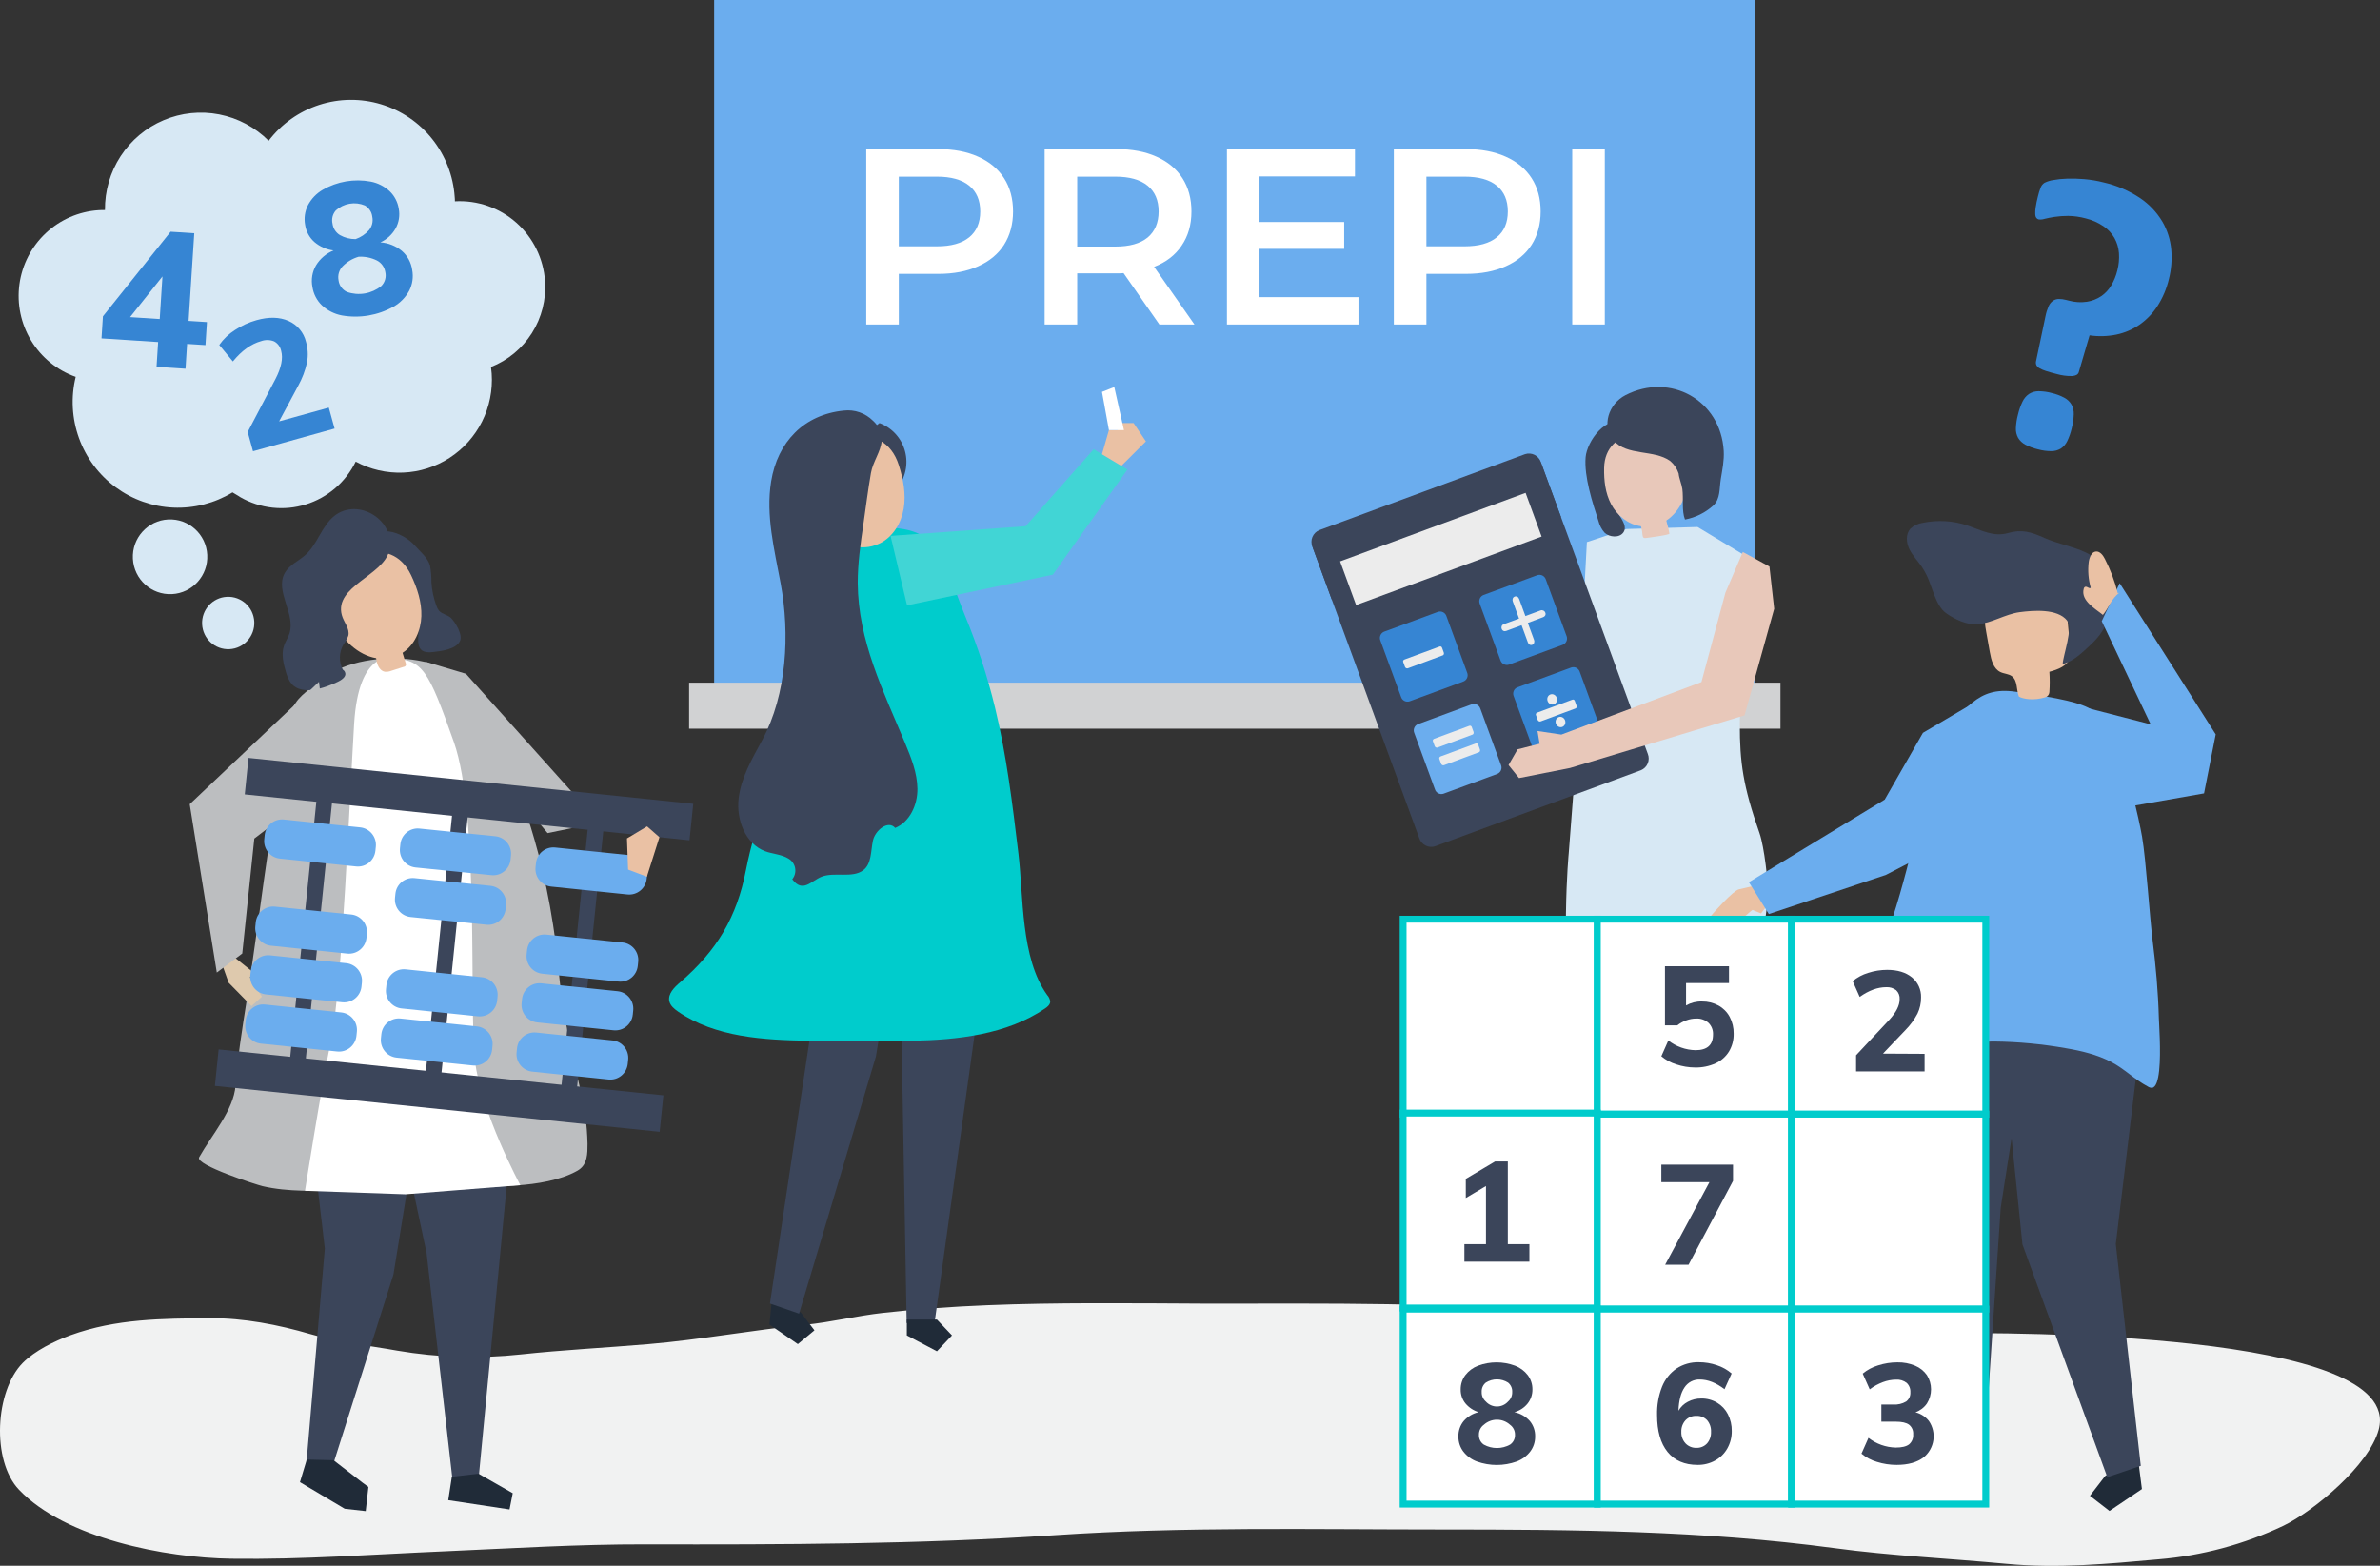 <svg width="760" height="500" viewBox="0 0 760 500" fill="none" xmlns="http://www.w3.org/2000/svg">
<rect x="0" y="0" width="760" height="500" fill="#333333" stroke="none"/>
<g clip-path="url(#clip0)">
<path d="M348.667 416.167C326.413 416.231 304.15 416.77 281.935 419.25C273.559 420.185 265.357 422.246 256.957 423.07C240.189 424.727 223.713 427.825 206.882 429.244C193.328 430.393 179.718 431.067 166.202 432.525C153.12 433.937 139.907 433.531 126.935 431.32C117.628 429.648 108.281 428.705 99.123 426.026C88.86 423.023 77.769 420.875 67.095 420.954C51.883 421.065 37.096 421.081 22.515 426.383C17.407 428.245 11.147 431.304 7.271 435.212C-1.579 444.151 -2.787 466.461 6.079 475.733C21.015 491.362 52.893 497.464 73.837 497.757C96.778 498.074 119.072 496.362 142.045 495.38C163.36 494.444 184.675 493.113 206.077 493.161C249.757 493.256 293.437 493.161 337.038 490.228C378.003 487.478 419.07 488.421 460.121 488.421C502.222 488.421 544.031 488.754 585.825 494.373C604.037 496.822 622.589 497.678 640.888 499.39C657.277 500.927 673.027 499.39 689.353 497.939C703.143 496.79 716.617 493.167 729.133 487.24C738.993 482.485 756.566 467.816 759.59 456.53C768.068 424.885 640.146 425.622 620.505 425.717C598.535 425.796 576.391 426.51 554.436 425.717C545.2 425.361 536.105 423.554 527.09 421.564C518.074 419.575 509.067 420.09 499.964 419.258C462 415.795 423.949 416.302 385.858 416.302C373.471 416.239 361.069 416.128 348.667 416.167Z" fill="#F1F2F2"/>
<path d="M560.555 0H228.047V220.312H560.555V0Z" fill="#6BADEE"/>
<path d="M568.551 218.006H220.05V232.699H568.551V218.006Z" fill="#D1D2D3"/>
<path d="M246.205 417.951L245.7 422.967L254.778 429.22L260.075 424.822L255.789 419.187L246.71 412.934L246.205 417.951Z" fill="#202B38"/>
<path d="M246.434 264.606L244.894 279.838L258.504 332.176L245.865 416.27L255.173 419.488L279.701 337.383L283.601 313.496L283.459 262.934L246.434 264.606Z" fill="#3B455A"/>
<path d="M317.989 281.582L298.419 422.5H289.522L287.919 332.176L271.735 268.775L317.989 281.582Z" fill="#3B455A"/>
<path d="M299.192 421.382L304 426.446L299.192 431.51L289.577 426.446V421.382H299.192Z" fill="#202B38"/>
<path d="M295.585 171.858C288.48 165.977 271.443 169.353 262.428 169.353C260.557 189.166 256.949 208.884 252.528 228.221C248.707 244.936 241.429 261.23 238.184 277.928C235.295 292.812 228.995 303.519 217.153 313.718C215.306 315.303 213.206 317.372 213.735 319.749C214.066 321.184 215.314 322.198 216.514 323.031C228.45 331.249 243.805 332.105 258.275 332.35C269.264 332.535 280.256 332.535 291.25 332.35C305.571 332.089 321.502 330.401 333.715 322.048C334.504 321.525 335.294 320.843 335.365 319.908C335.299 319.104 334.962 318.346 334.41 317.76C325.884 305.928 326.87 286.369 325.205 272.515C323.326 256.887 321.447 241.211 317.729 225.915C315.323 215.989 312.156 206.265 308.255 196.83C305.279 189.65 301.734 177.897 296.145 172.365C295.977 172.196 295.79 172.027 295.585 171.858Z" fill="#00CCCC"/>
<path d="M274.641 144.865C275.357 140.92 277.584 137.415 280.846 135.101C282.826 135.837 284.601 137.041 286.021 138.61C287.441 140.179 288.465 142.067 289.006 144.116C289.548 146.165 289.591 148.315 289.133 150.384C288.675 152.453 287.728 154.382 286.372 156.007C285.658 153.16 284.13 150.585 281.977 148.598C279.824 146.612 277.14 145.3 274.254 144.825L274.641 144.865Z" fill="#3B455A"/>
<path d="M280.861 173.562C285.108 171.556 287.808 167.047 288.582 162.403C289.356 157.759 288.44 152.98 287.003 148.494C282.266 133.563 263.549 138.556 259.609 151.609C256.183 163.013 268.522 179.418 280.861 173.562Z" fill="#EAC1A4"/>
<path d="M275.667 277.897C278.367 275.836 278.035 271.786 278.754 268.45C279.472 265.113 283.632 261.808 285.859 264.392C290.548 262.458 293.011 257.006 292.964 251.918C292.916 246.83 290.951 241.98 289.016 237.288C282.03 220.582 274.017 204.62 273.898 186.155C273.898 179.918 274.775 173.712 275.683 167.546C276.472 162.054 277.167 156.522 278.114 151.054C278.738 147.432 281.272 144.207 281.556 140.751C281.596 139.54 281.365 138.336 280.88 137.226C280.395 136.117 279.668 135.13 278.754 134.34C277.545 133.134 276.081 132.218 274.471 131.66C272.861 131.101 271.146 130.915 269.454 131.114C256.823 132.366 248.297 141.013 246.236 153.788C244.499 164.59 247.278 175.527 249.283 186.281C252.299 202.457 251.281 221.707 243.41 236.313C240.205 242.265 236.636 248.28 235.863 255.009C235.089 261.737 237.986 269.456 244.31 271.834C246.781 272.753 249.583 272.801 251.818 274.211C252.362 274.533 252.831 274.968 253.192 275.489C253.553 276.009 253.798 276.601 253.909 277.225C254.021 277.849 253.997 278.49 253.839 279.104C253.681 279.718 253.393 280.29 252.994 280.781C256.333 285.243 258.954 281.368 262.317 279.989C266.414 278.364 272.217 280.552 275.667 277.897Z" fill="#3B455A"/>
<path d="M284.382 171.128L327.502 168.038L349.235 143.47L360.027 149.929L336.201 183.508L289.648 193.303L284.382 171.128Z" fill="#41D5D5"/>
<path d="M351.896 145.063L354.114 137.344H356.854L357.706 135.101H361.993L365.924 140.949L358.077 148.764L351.896 145.063Z" fill="#EAC1A4"/>
<path d="M354.114 137.343L351.896 125.139L355.827 123.593L358.914 137.343H354.114Z" fill="white"/>
<path d="M502.333 415.613L511.332 407.268C513.945 405.944 516.708 405.017 518.943 405.041C519.673 404.99 520.404 405.128 521.067 405.44C521.73 405.752 522.303 406.228 522.732 406.824C523.118 407.412 523.356 408.086 523.428 408.786C523.499 409.487 523.401 410.195 523.142 410.85C522.939 411.307 522.673 411.734 522.353 412.118C522.085 412.459 521.793 412.776 521.5 413.093L520.893 413.735C519.029 415.763 515.911 419.06 514.672 419.805C512.856 420.899 508.854 423.815 504.133 420.534L504.188 420.487C503.42 419.961 502.831 419.213 502.5 418.341C502.168 417.47 502.11 416.518 502.333 415.613Z" fill="#3C3C3C"/>
<path d="M509.398 342.923L510.125 353.4L513.693 404.391L510.125 410.319C510.125 410.319 509.398 415.074 514.861 414.701C516.48 414.59 522.227 407.259 522.227 407.259L521.398 403.899L525.44 365.613V354.518L527.35 342.146L509.398 342.923Z" fill="#E8C8BA"/>
<path d="M566.452 402.663C567.184 402.364 567.98 402.258 568.764 402.354C569.549 402.45 570.296 402.744 570.936 403.209C571.523 403.682 571.989 404.287 572.297 404.976C572.604 405.665 572.744 406.418 572.704 407.172C572.563 408.173 572.248 409.142 571.773 410.033C569.602 414.788 563.499 425.455 556.505 423.506C553.568 422.713 552.455 419.67 553.047 417.007C553.963 413.021 560.854 404.43 566.452 402.663Z" fill="#3C3C3C"/>
<path d="M531.195 336.821L532.411 351.879L561.904 405.183C561.904 405.183 557.665 412.617 560.326 413.267C562.986 413.917 570.896 411.682 570.912 403.265C567.809 393.097 555.62 358.575 555.62 358.575L549.913 349.667L550 332.929L531.195 336.821Z" fill="#E8C8BA"/>
<path d="M564.517 286.321C564.746 281.875 563.333 270.273 561.881 266.12C556.576 250.967 555.565 243.493 555.565 231.154C555.565 218.814 561.02 179.704 561.02 179.704L542.073 168.291L519.369 168.933L506.738 173.11C506.738 173.11 504.069 222.317 503.312 238.183C502.775 249.501 501.985 259.304 500.943 272.42C500.943 272.42 498.054 302.338 502.522 334.403C502.522 334.403 503.517 345.055 503.967 345.982L504.062 346.465H554.736V328.19C556.415 322.325 558.018 316.437 559.544 310.525C561.502 303.019 564.083 294.571 564.517 286.321Z" fill="#D7E8F4"/>
<path d="M513.59 152.599C512.485 156.903 515.027 161.151 517.254 164.78C518.161 166.262 519.575 168.323 518.398 170.019C517.088 171.913 513.827 171.533 512.39 170.114C511.459 169.062 510.793 167.801 510.448 166.437C508.514 160.509 505.806 152.172 506.335 145.982C506.762 140.989 512.864 132.121 519.148 135.291C520.223 135.94 521.09 136.887 521.643 138.017C522.047 138.629 522.317 139.321 522.432 140.046C522.732 142.939 519.953 143.684 518.122 145.237C515.905 147.175 514.325 149.742 513.59 152.599Z" fill="#3B455A"/>
<path d="M524.074 168.062C519.874 167.523 516.369 164.582 514.49 161.032C512.611 157.481 512.161 153.408 512.24 149.429C512.485 136.186 529.979 135.449 536.776 144.968C542.705 153.257 536.279 169.599 524.074 168.062Z" fill="#E8C8BA"/>
<path d="M536.034 151.213C536.176 152.798 536.989 154.517 537.218 156.166C537.629 159.201 536.958 163.132 538.063 165.906C541.422 165.278 544.544 163.735 547.086 161.444C549.407 159.288 548.989 156.079 549.51 152.901C549.992 149.96 550.599 147.004 550.434 144.032C549.518 127.746 533.326 118.838 519.069 126.185C513.669 128.967 511.317 136.028 515.28 140.672C519.55 145.665 528.219 143.501 533.334 147.202C534.592 148.258 535.527 149.648 536.034 151.213Z" fill="#3B455A"/>
<path d="M523.727 166.69L524.366 169.647C524.461 170.098 524.429 171.39 524.816 171.699C524.934 171.768 525.065 171.812 525.201 171.83C525.336 171.848 525.474 171.838 525.606 171.802C526.395 171.707 533.153 170.843 533.082 170.407C532.902 169.254 532.638 168.115 532.292 166.999C532 166.104 531.889 164.416 531.353 163.734C530.219 164.492 528.968 165.055 527.65 165.399C526.34 165.774 525.024 166.125 523.703 166.453L523.727 166.69Z" fill="#E8C8BA"/>
<path d="M458.266 270.249L523.995 245.966C524.975 245.56 525.756 244.782 526.165 243.8C526.575 242.818 526.581 241.714 526.182 240.728L492.046 147.591C491.714 146.579 490.996 145.74 490.048 145.259C489.101 144.777 488.003 144.693 486.994 145.023L421.264 169.306C420.284 169.711 419.504 170.49 419.094 171.472C418.684 172.454 418.678 173.558 419.078 174.544L453.221 267.689C453.555 268.698 454.273 269.533 455.218 270.013C456.163 270.492 457.259 270.577 458.266 270.249Z" fill="#3B455A"/>
<path d="M481.855 212.236L499.064 205.896C499.59 205.68 500.01 205.264 500.23 204.738C500.451 204.212 500.454 203.62 500.241 203.091L493.625 185.037C493.447 184.495 493.061 184.047 492.554 183.79C492.046 183.533 491.458 183.488 490.917 183.666L473.708 190.006C473.182 190.223 472.762 190.639 472.542 191.165C472.321 191.691 472.318 192.283 472.531 192.812L479.147 210.865C479.325 211.407 479.711 211.856 480.218 212.113C480.726 212.37 481.314 212.414 481.855 212.236Z" fill="#3685D3"/>
<path d="M450.119 223.958L467.329 217.618C467.855 217.401 468.274 216.985 468.494 216.459C468.715 215.933 468.719 215.341 468.505 214.812L461.889 196.759C461.711 196.217 461.325 195.768 460.818 195.511C460.31 195.254 459.722 195.21 459.181 195.387L441.971 201.728C441.445 201.944 441.026 202.36 440.806 202.886C440.585 203.412 440.581 204.004 440.795 204.533L447.411 222.587C447.589 223.129 447.975 223.577 448.482 223.834C448.99 224.091 449.578 224.136 450.119 223.958Z" fill="#3685D3"/>
<path d="M492.67 241.718L509.88 235.378C510.406 235.162 510.825 234.745 511.045 234.219C511.266 233.693 511.27 233.101 511.056 232.572L504.456 214.527C504.278 213.985 503.892 213.536 503.385 213.279C502.877 213.022 502.289 212.978 501.748 213.156L484.539 219.496C484.013 219.712 483.593 220.129 483.373 220.655C483.152 221.181 483.149 221.773 483.362 222.301L489.978 240.355C490.158 240.892 490.542 241.335 491.045 241.591C491.549 241.846 492.133 241.891 492.67 241.718Z" fill="#3685D3"/>
<path d="M460.934 253.471L478.144 247.131C478.67 246.915 479.089 246.498 479.31 245.972C479.53 245.447 479.534 244.854 479.32 244.326L472.705 226.272C472.526 225.73 472.141 225.281 471.633 225.024C471.125 224.767 470.537 224.723 469.997 224.901L452.787 231.241C452.261 231.457 451.842 231.874 451.621 232.4C451.401 232.926 451.397 233.518 451.611 234.047L458.226 252.1C458.405 252.642 458.79 253.091 459.298 253.348C459.805 253.605 460.394 253.649 460.934 253.471Z" fill="#6BADEE"/>
<path d="M483.07 192.043C482.956 191.739 482.956 191.404 483.07 191.1C483.121 190.962 483.201 190.838 483.307 190.737C483.412 190.635 483.539 190.559 483.678 190.514C483.814 190.458 483.96 190.434 484.106 190.442C484.252 190.45 484.394 190.491 484.523 190.561C484.805 190.723 485.017 190.987 485.115 191.298L487.104 196.727L491.967 194.928C492.109 194.876 492.26 194.854 492.411 194.863C492.562 194.873 492.709 194.914 492.844 194.983C492.983 195.045 493.109 195.135 493.213 195.246C493.318 195.358 493.399 195.49 493.451 195.633C493.512 195.769 493.543 195.916 493.543 196.065C493.543 196.214 493.512 196.361 493.451 196.497C493.383 196.633 493.289 196.755 493.174 196.854C493.059 196.953 492.925 197.029 492.78 197.076L487.878 198.922L489.875 204.367C489.991 204.665 489.991 204.996 489.875 205.294C489.831 205.432 489.756 205.559 489.656 205.665C489.556 205.77 489.434 205.852 489.299 205.904C489.164 205.961 489.017 205.987 488.871 205.978C488.725 205.97 488.582 205.929 488.454 205.857C488.178 205.687 487.974 205.422 487.878 205.112L485.881 199.667L480.994 201.474C480.855 201.533 480.706 201.564 480.556 201.564C480.405 201.564 480.256 201.533 480.118 201.474C479.983 201.413 479.862 201.324 479.763 201.214C479.663 201.103 479.588 200.973 479.541 200.832C479.483 200.69 479.452 200.538 479.452 200.384C479.452 200.231 479.483 200.078 479.541 199.937C479.601 199.796 479.689 199.669 479.801 199.566C479.912 199.462 480.044 199.383 480.189 199.334L485.075 197.527L483.07 192.043Z" fill="#ECECEC"/>
<path d="M449.574 213.409C449.487 213.441 449.394 213.454 449.301 213.447C449.209 213.44 449.119 213.414 449.037 213.37C448.951 213.333 448.873 213.278 448.808 213.21C448.743 213.142 448.692 213.062 448.658 212.974L448.098 211.436C448.062 211.358 448.043 211.273 448.043 211.186C448.043 211.1 448.062 211.015 448.098 210.937C448.192 210.773 448.344 210.651 448.524 210.596L459.687 206.475C459.763 206.441 459.845 206.424 459.928 206.424C460.01 206.424 460.092 206.441 460.168 206.475C460.244 206.514 460.31 206.568 460.365 206.633C460.419 206.698 460.46 206.774 460.484 206.855L461.045 208.393C461.111 208.572 461.111 208.769 461.045 208.948C461.015 209.028 460.968 209.1 460.906 209.159C460.845 209.218 460.77 209.262 460.689 209.288L449.574 213.409Z" fill="#ECECEC"/>
<path d="M459.055 238.722C458.968 238.754 458.875 238.767 458.783 238.76C458.69 238.753 458.6 238.727 458.519 238.683C458.434 238.645 458.357 238.59 458.293 238.522C458.23 238.454 458.18 238.374 458.148 238.287L457.587 236.749C457.551 236.671 457.532 236.586 457.532 236.499C457.532 236.413 457.551 236.328 457.587 236.25C457.681 236.086 457.833 235.964 458.013 235.909L469.176 231.788C469.252 231.755 469.334 231.737 469.417 231.737C469.5 231.737 469.582 231.755 469.658 231.788C469.733 231.827 469.8 231.881 469.854 231.946C469.908 232.011 469.949 232.087 469.973 232.168L470.534 233.706C470.601 233.885 470.601 234.082 470.534 234.261C470.504 234.341 470.457 234.413 470.395 234.472C470.334 234.531 470.26 234.575 470.179 234.601L459.055 238.722Z" fill="#ECECEC"/>
<path d="M461.116 244.357C461.028 244.389 460.936 244.402 460.843 244.395C460.751 244.388 460.661 244.362 460.579 244.318C460.493 244.28 460.415 244.226 460.349 244.158C460.284 244.09 460.234 244.01 460.2 243.921L459.639 242.384C459.603 242.306 459.585 242.221 459.585 242.134C459.585 242.048 459.603 241.963 459.639 241.885C459.733 241.721 459.886 241.599 460.066 241.544L471.229 237.423C471.304 237.389 471.386 237.372 471.469 237.372C471.552 237.372 471.634 237.389 471.71 237.423C471.786 237.462 471.852 237.515 471.907 237.581C471.961 237.646 472.001 237.722 472.026 237.803L472.586 239.341C472.653 239.52 472.653 239.717 472.586 239.895C472.557 239.976 472.51 240.048 472.448 240.107C472.386 240.166 472.312 240.21 472.231 240.236L461.116 244.357Z" fill="#ECECEC"/>
<path d="M491.959 230.369C491.872 230.401 491.779 230.414 491.687 230.407C491.594 230.4 491.504 230.374 491.423 230.33C491.336 230.293 491.258 230.238 491.193 230.17C491.128 230.102 491.077 230.022 491.044 229.934L490.483 228.396C490.447 228.318 490.428 228.233 490.428 228.146C490.428 228.06 490.447 227.975 490.483 227.897C490.577 227.733 490.729 227.611 490.909 227.556L502.072 223.435C502.148 223.401 502.23 223.384 502.313 223.384C502.396 223.384 502.478 223.401 502.554 223.435C502.629 223.474 502.696 223.528 502.75 223.593C502.804 223.658 502.845 223.734 502.87 223.815L503.43 225.353C503.497 225.532 503.497 225.729 503.43 225.908C503.401 225.988 503.353 226.06 503.292 226.119C503.23 226.178 503.156 226.222 503.075 226.248L491.959 230.369Z" fill="#ECECEC"/>
<path d="M496.222 224.897C497.024 224.601 497.417 223.661 497.101 222.799C496.785 221.936 495.879 221.477 495.077 221.773C494.275 222.069 493.881 223.009 494.197 223.872C494.513 224.734 495.42 225.193 496.222 224.897Z" fill="#ECECEC"/>
<path d="M498.879 232.123C499.681 231.827 500.075 230.888 499.759 230.025C499.443 229.162 498.536 228.703 497.734 229C496.932 229.296 496.538 230.235 496.854 231.098C497.171 231.96 498.077 232.42 498.879 232.123Z" fill="#ECECEC"/>
<path d="M425.33 191.615L498.472 165.121L492.157 147.995C491.969 147.483 491.683 147.013 491.314 146.612C490.946 146.21 490.502 145.886 490.009 145.657C489.516 145.428 488.982 145.299 488.439 145.277C487.896 145.256 487.354 145.342 486.844 145.53L421.675 169.599C421.165 169.787 420.696 170.074 420.297 170.444C419.897 170.814 419.574 171.26 419.346 171.755C419.118 172.25 418.99 172.786 418.968 173.331C418.946 173.876 419.032 174.421 419.22 174.933L425.33 191.615Z" fill="#3B455A"/>
<path d="M487.163 157.39L427.929 179.269L433.043 193.222L492.277 171.343L487.163 157.39Z" fill="#ECECEC"/>
<path d="M556.528 176.264L565.031 180.916L566.546 194.405L557.081 228.443L501.354 245.253L485.068 248.47L481.72 244.31L484.61 239.293L491.636 237.494L490.965 233.444L498.591 234.585L543.313 217.808L550.971 189.269L556.528 176.264Z" fill="#E8C8BA"/>
<path d="M136.89 340.664L95.128 325.242L103.733 398.692L97.954 466.017L97.82 466.437L97.923 466.453L97.907 466.587L106.149 467.38V467.372L106.457 467.404L125.64 406.982L135.382 346.846L136.89 340.664Z" fill="#3B455A"/>
<path d="M106.512 466.302L97.962 466.088L95.783 473.324L95.997 473.387L95.941 473.395L110.072 481.796L116.783 482.549L117.643 474.838L115.827 473.506L106.512 466.302Z" fill="#202B38"/>
<path d="M165.334 341.924L152.805 472.436L144.532 472.809L136.227 400.151L121.835 332.525L165.334 341.924Z" fill="#3B455A"/>
<path d="M152.782 470.598L163.731 476.827L162.705 482.018L143.142 479.054L144.287 471.58L152.782 470.598Z" fill="#202B38"/>
<path d="M184.92 373.506C187.565 371.667 187.62 368.458 187.612 365.248C187.477 359.153 186.651 353.094 185.149 347.187C182.528 336.186 179.552 322.943 178.249 308.694C174.87 271.866 163.25 247.155 163.25 247.155L159.508 237.145C158.766 235.846 157.992 234.559 157.187 233.286C152.521 225.931 144.414 213.433 135.738 211.389L135.193 211.262C126.075 209.257 114.399 210.184 106.157 214.638C104.621 215.529 103.17 216.561 101.823 217.721C97.797 220.986 94.513 222.745 92.776 227.722C91.268 232.042 90.921 236.749 90.084 241.195C88.418 250.301 87.423 259.502 86.05 268.664C83.523 285.806 81.376 302.996 78.668 320.114C77.279 328.919 75.874 337.748 75.219 346.648C74.634 354.517 67.569 362.498 63.59 369.559C62.209 372.016 82.063 378.372 83.847 378.784C92.081 380.71 100.852 380.219 109.338 380.258C127.948 380.343 146.545 379.767 165.129 378.531C171.302 378.119 178.904 376.946 184.375 373.855C184.575 373.733 184.757 373.617 184.92 373.506Z" fill="#BCBEC0"/>
<path d="M125.009 210.255C125.009 210.255 114.525 207.418 113.08 231.162C111.635 254.906 109.22 314.995 105.841 331.471C102.462 347.948 97.394 380.266 97.394 380.266L129.469 381.376L166.155 378.467C166.155 378.467 153.602 355.207 151.676 338.731C149.75 322.254 153.152 260.232 144.934 236.963C136.716 213.695 134.995 210.667 125.009 210.255Z" fill="white"/>
<path d="M172.447 263.14L174.863 266.048L191.354 262.641L148.795 215.169L135.761 211.286L142.037 228.245L172.447 263.14Z" fill="#BCBEC0"/>
<path d="M131.474 187.573C134.561 191.536 134.095 197.084 133.653 201.902C133.259 206.142 133.519 208.749 138.137 208.242C140.743 207.941 145.384 207.45 146.821 204.842C147.926 202.869 145.495 198.859 144.106 197.416C143.048 196.315 141.24 196.204 140.206 195.039C139.813 194.545 139.518 193.98 139.337 193.375C138.435 190.954 137.903 188.41 137.758 185.83C137.784 184.078 137.633 182.328 137.308 180.607C136.669 178.15 134.009 175.971 132.351 174.101C129.272 170.613 121.622 167.182 117.975 172.088C117.232 173.275 116.838 174.648 116.838 176.05C116.727 176.877 116.783 177.718 117.004 178.523C118.07 181.693 121.101 181.178 123.596 181.97C126.718 183.012 129.46 184.962 131.474 187.573Z" fill="#3B455A"/>
<path d="M128.593 208.433C132.398 205.976 134.403 201.3 134.553 196.783C134.703 192.265 133.227 187.795 131.285 183.698C124.843 170.043 107.601 177.207 105.501 190.181C103.67 201.458 117.54 215.565 128.593 208.433Z" fill="#EAC1A4"/>
<path d="M128.048 206.848L129.548 211.761C129.616 211.879 129.653 212.012 129.654 212.148C129.656 212.285 129.623 212.419 129.558 212.538C129.493 212.658 129.398 212.758 129.283 212.83C129.168 212.903 129.036 212.944 128.901 212.95L124.954 214.21C124.313 214.469 123.622 214.577 122.933 214.527C121.441 214.297 120.564 212.688 120.28 211.198C119.996 209.708 119.98 208.108 119.191 206.824C122.348 207.196 123.872 203.257 127.085 203.654L128.048 206.848Z" fill="#EAC1A4"/>
<path d="M106.781 164.741C102.731 167.958 101.428 173.688 97.591 177.16C95.389 179.149 92.389 180.377 90.936 182.969C87.676 188.778 94.528 196.085 92.397 202.393C91.955 203.709 91.142 204.866 90.692 206.182C89.729 209.011 90.565 212.102 91.402 214.971C91.593 215.643 91.858 216.291 92.192 216.904C95.097 223.181 104.341 219.425 107.925 217.697C111.873 215.779 109.686 213.988 109.686 213.988L109.473 213.861C108.821 212.602 108.5 211.196 108.54 209.778C108.58 208.359 108.98 206.974 109.702 205.754C110.346 204.926 110.86 204.004 111.225 203.019C111.778 200.729 109.749 198.676 109.149 196.402C106.71 187.225 122.301 183.825 124.259 175.979C126.635 166.318 114.47 158.67 106.781 164.741Z" fill="#3B455A"/>
<path d="M73.016 313.829L80.326 321.271L83.634 318.276L79.758 312.062L81.976 311.373L74.942 305.762L71.09 308.417L73.016 313.829Z" fill="#DEC9AD"/>
<path d="M105.707 249.073L81.21 267.784L77.358 304.494L69.234 310.572L60.582 256.808L101.862 217.721L105.707 249.073Z" fill="#BCBEC0"/>
<path d="M106.601 250.727L101.614 250.212L92.081 343.302L97.067 343.817L106.601 250.727Z" fill="#3B455A"/>
<path d="M149.93 255.199L144.943 254.685L135.41 347.775L140.396 348.289L149.93 255.199Z" fill="#3B455A"/>
<path d="M193.242 259.679L188.256 259.164L178.722 352.254L183.709 352.768L193.242 259.679Z" fill="#3B455A"/>
<path d="M221.373 256.688L79.351 242.03L78.157 253.682L220.18 268.34L221.373 256.688Z" fill="#3B455A"/>
<path d="M211.837 349.776L69.814 335.117L68.621 346.77L210.644 361.428L211.837 349.776Z" fill="#3B455A"/>
<path d="M115.015 264.213L90.655 261.699C87.58 261.382 84.831 263.627 84.514 266.714L84.381 268.015C84.065 271.102 86.302 273.862 89.377 274.179L113.737 276.693C116.812 277.011 119.561 274.765 119.877 271.678L120.01 270.378C120.327 267.291 118.09 264.531 115.015 264.213Z" fill="#6BADEE"/>
<path d="M112.164 292.036L87.803 289.522C84.728 289.205 81.979 291.45 81.663 294.537L81.53 295.838C81.214 298.925 83.45 301.685 86.525 302.002L110.886 304.516C113.961 304.834 116.71 302.588 117.026 299.501L117.159 298.2C117.475 295.113 115.239 292.354 112.164 292.036Z" fill="#6BADEE"/>
<path d="M110.572 307.586L86.212 305.071C83.137 304.754 80.388 306.999 80.072 310.086L79.938 311.387C79.622 314.474 81.859 317.234 84.934 317.551L109.294 320.066C112.369 320.383 115.118 318.138 115.434 315.051L115.567 313.75C115.884 310.663 113.647 307.903 110.572 307.586Z" fill="#6BADEE"/>
<path d="M108.964 323.299L84.604 320.785C81.529 320.468 78.78 322.713 78.464 325.8L78.331 327.101C78.014 330.188 80.251 332.948 83.326 333.265L107.686 335.779C110.761 336.097 113.51 333.851 113.827 330.764L113.96 329.464C114.276 326.377 112.039 323.617 108.964 323.299Z" fill="#6BADEE"/>
<path d="M158.191 267.053L133.947 264.595C130.887 264.285 128.155 266.524 127.846 269.596L127.716 270.891C127.407 273.963 129.637 276.705 132.698 277.015L156.941 279.474C160.002 279.784 162.733 277.545 163.042 274.473L163.172 273.178C163.482 270.106 161.251 267.364 158.191 267.053Z" fill="#6BADEE"/>
<path d="M156.608 282.875L132.364 280.417C129.304 280.106 126.572 282.345 126.263 285.417L126.133 286.712C125.824 289.784 128.054 292.526 131.114 292.837L155.358 295.295C158.418 295.605 161.15 293.366 161.459 290.294L161.589 289C161.898 285.927 159.668 283.185 156.608 282.875Z" fill="#6BADEE"/>
<path d="M153.892 312.065L129.532 309.551C126.457 309.234 123.708 311.479 123.392 314.566L123.258 315.867C122.942 318.954 125.179 321.713 128.254 322.031L152.614 324.545C155.689 324.862 158.438 322.617 158.754 319.53L158.888 318.229C159.204 315.142 156.967 312.383 153.892 312.065Z" fill="#6BADEE"/>
<path d="M152.277 327.763L127.917 325.249C124.842 324.931 122.093 327.177 121.777 330.264L121.644 331.564C121.328 334.651 123.564 337.411 126.639 337.729L150.999 340.243C154.074 340.56 156.823 338.315 157.14 335.228L157.273 333.927C157.589 330.84 155.352 328.08 152.277 327.763Z" fill="#6BADEE"/>
<path d="M201.649 273.156L177.288 270.642C174.213 270.325 171.464 272.57 171.148 275.657L171.015 276.958C170.699 280.045 172.935 282.805 176.01 283.122L200.371 285.636C203.446 285.954 206.195 283.708 206.511 280.621L206.644 279.321C206.96 276.234 204.724 273.474 201.649 273.156Z" fill="#6BADEE"/>
<path d="M198.798 300.971L174.438 298.457C171.363 298.139 168.614 300.385 168.298 303.472L168.164 304.773C167.848 307.86 170.085 310.619 173.16 310.937L197.52 313.451C200.595 313.768 203.344 311.523 203.66 308.436L203.793 307.135C204.11 304.048 201.873 301.288 198.798 300.971Z" fill="#6BADEE"/>
<path d="M197.206 316.529L172.845 314.015C169.77 313.697 167.021 315.942 166.705 319.029L166.572 320.33C166.256 323.417 168.492 326.177 171.567 326.494L195.928 329.009C199.003 329.326 201.752 327.081 202.068 323.994L202.201 322.693C202.517 319.606 200.281 316.846 197.206 316.529Z" fill="#6BADEE"/>
<path d="M195.598 332.242L171.238 329.728C168.163 329.411 165.414 331.656 165.098 334.743L164.965 336.044C164.648 339.131 166.885 341.89 169.96 342.208L194.32 344.722C197.395 345.039 200.144 342.794 200.46 339.707L200.594 338.406C200.91 335.32 198.673 332.56 195.598 332.242Z" fill="#6BADEE"/>
<path d="M210.577 267.356L206.63 263.893L200.204 267.745L200.567 277.706L206.567 279.973L210.577 267.356Z" fill="#EAC1A4"/>
<path d="M560.318 282.834L555.281 283.999C553.441 284.427 547.339 291.251 546.068 292.788C545.342 293.668 553.726 294.468 554.531 294.318C555.897 294.072 558.344 291.441 559.623 290.577L562.354 291.686L564.667 288.691L560.318 282.834Z" fill="#EAC1A4"/>
<path d="M683.266 469.956L683.976 475.511L673.619 482.493L667.374 477.659L672.198 471.39L682.555 464.408L683.266 469.956Z" fill="#202B38"/>
<path d="M683.613 468.093L675.632 397.266L685.232 317.974L683.077 301.11L640.17 299.469L638.623 326.922L645.823 397.377L672.924 471.715L683.613 468.093Z" fill="#3B455A"/>
<path d="M633.333 222.642L614.047 234.023L601.842 255.342L558.462 281.717L564.841 291.892L602.237 279.379L621.358 269.48L633.333 222.642Z" fill="#6BADEE"/>
<path d="M608.679 307.41L608.569 378.88L622.897 470.891L633.215 470.788L638.883 385.703L652.154 300.539L608.679 307.41Z" fill="#3B455A"/>
<path d="M633.199 475.154L622.1 480.869L616.471 475.329L621.989 469.67L633.144 469.559L633.199 475.154Z" fill="#3B455A"/>
<path d="M689.676 331.716C689.581 328.618 689.407 326.034 689.384 325.115C689.163 316.809 688.429 308.519 687.386 300.269C686.455 292.875 685.287 274.52 684.023 267.174C682.981 261.111 679.358 245.966 676.737 240.339C670.224 226.343 672.237 225.051 643.58 220.899C631.036 219.076 628.076 226.922 617.821 235.956C616.81 236.844 616.866 242.146 616.629 243.549C616.218 246.021 615.776 248.486 615.263 250.943C614.86 252.877 614.426 254.795 613.929 256.705C613.929 256.705 605.324 296.029 599.624 304.382C593.924 312.736 582.169 324.409 601.842 331.542C605.307 332.746 608.86 333.676 612.468 334.324C612.468 334.324 628.557 332.533 636.831 332.588C644.465 332.677 652.079 333.39 659.598 334.72C664.611 335.56 669.719 336.781 674.203 339.134C678.482 341.377 681.56 344.682 685.902 346.996C686.294 347.258 686.758 347.391 687.229 347.377C689.763 347.028 689.881 338.239 689.676 331.716Z" fill="#6BADEE"/>
<path d="M644.686 222.444C646.067 223.237 649.422 223.799 653.101 222.682C653.463 222.575 653.784 222.36 654.021 222.066C654.257 221.771 654.399 221.411 654.427 221.033C654.573 218.87 654.573 216.699 654.427 214.535C657.159 213.806 660.34 212.641 661.027 209.891C661.195 209.01 661.213 208.107 661.082 207.22L660.064 196.18C660.027 194.9 659.74 193.64 659.219 192.471C658.177 190.49 655.927 189.483 653.756 188.921C648.23 187.502 642.041 188.231 637.407 191.568C636.132 192.407 635.1 193.569 634.415 194.936C633.46 197.076 633.854 199.556 634.265 201.87L635.41 208.274C635.852 210.731 636.539 213.528 638.781 214.614C639.965 215.193 641.425 215.161 642.475 215.961C644.33 217.372 643.833 220.273 644.686 222.444Z" fill="#EAC1A4"/>
<path d="M615.224 183.682C614.759 182.734 614.231 181.817 613.645 180.94C612.35 179.046 610.7 177.389 609.697 175.321C608.695 173.252 608.505 170.566 610.029 168.846C611.116 167.819 612.497 167.162 613.976 166.968C618.762 165.964 623.729 166.265 628.36 167.84C632.741 169.337 636.602 171.548 641.236 170.217C645.594 168.965 648.594 169.853 652.896 171.802C657.546 173.894 663.948 174.814 668.077 177.572C669.781 178.78 671.166 180.388 672.111 182.255C673.778 185.471 674.513 189.091 674.234 192.706C673.955 196.32 672.673 199.783 670.532 202.702C669.54 203.98 668.439 205.168 667.24 206.253C664.793 208.535 661.848 211.357 658.675 212.014C658.817 209.217 662.046 200.626 660.088 198.169C656.985 194.27 649.233 194.928 644.962 195.49C640.304 196.101 635.962 199.033 631.368 199.374C628.06 199.612 624.018 197.678 621.365 195.76C618.089 193.374 616.968 187.153 615.224 183.682Z" fill="#3B455A"/>
<path d="M666.474 226.074L686.771 231.305L671.148 198.367L676.871 186.234L707.541 234.514L703.815 253.36L666.751 259.859L666.474 226.074Z" fill="#6BADEE"/>
<path d="M676.28 189.483C675.335 185.651 673.941 181.946 672.127 178.444C671.535 177.302 670.635 176.066 669.364 176.114C667.903 176.201 667.217 177.96 666.995 179.418C666.651 182.178 666.866 184.979 667.627 187.653C667.311 188.199 666.53 187.24 665.914 187.375C665.777 187.424 665.655 187.509 665.563 187.622C665.471 187.736 665.412 187.872 665.393 188.017C664.343 191.845 669.269 194.492 671.511 196.362C673.509 193.985 674.172 191.163 676.84 189.23L676.28 189.483Z" fill="#EAC1A4"/>
<path d="M510.077 293.533H448.058V355.793H510.077V293.533Z" fill="white"/>
<path d="M511.167 356.887H446.961V292.439H511.167V356.887ZM449.148 354.692H508.98V294.627H449.148V354.692Z" fill="#00CCCC"/>
<path d="M572.088 293.182H510.069V355.442H572.088V293.182Z" fill="white"/>
<path d="M573.186 356.887H508.98V292.439H573.186V356.887ZM511.167 354.692H570.999V294.627H511.167V354.692Z" fill="#00CCCC"/>
<path d="M634.107 293.533H572.088V355.793H634.107V293.533Z" fill="white"/>
<path d="M635.204 356.887H570.999V292.439H635.204V356.887ZM573.186 354.692H633.018V294.627H573.186V354.692Z" fill="#00CCCC"/>
<path d="M510.077 355.793H448.058V418.054H510.077V355.793Z" fill="white"/>
<path d="M511.167 418.796H446.961V354.348H511.167V418.796ZM449.148 416.6H508.98V356.536H449.148V416.6Z" fill="#00CCCC"/>
<path d="M572.088 355.793H510.069V418.054H572.088V355.793Z" fill="white"/>
<path d="M573.186 419.147H508.98V354.7H573.186V419.147ZM511.167 416.952H570.999V356.887H511.167V416.952Z" fill="#00CCCC"/>
<path d="M634.107 355.793H572.088V418.054H634.107V355.793Z" fill="white"/>
<path d="M635.204 419.147H570.999V354.7H635.204V419.147ZM573.186 416.952H633.018V356.887H573.186V416.952Z" fill="#00CCCC"/>
<path d="M510.077 418.054H448.058V480.314H510.077V418.054Z" fill="white"/>
<path d="M511.167 481.408H446.961V416.952H511.167V481.408ZM449.148 479.212H508.98V419.147H449.148V479.212Z" fill="#00CCCC"/>
<path d="M572.088 418.054H510.069V480.314H572.088V418.054Z" fill="white"/>
<path d="M573.186 481.408H508.98V416.952H573.186V481.408ZM511.167 479.212H570.999V419.147H511.167V479.212Z" fill="#00CCCC"/>
<path d="M634.107 418.054H572.088V480.314H634.107V418.054Z" fill="white"/>
<path d="M635.204 481.408H570.999V416.952H635.204V481.408ZM573.186 479.212H633.018V419.147H573.186V479.212Z" fill="#00CCCC"/>
<path d="M614.576 336.527V342.138H592.701V336.979L603.303 325.662C605.508 323.268 606.611 321.084 606.611 319.108C606.653 318.573 606.575 318.036 606.384 317.536C606.193 317.035 605.893 316.584 605.506 316.215C604.592 315.514 603.456 315.17 602.308 315.248C599.593 315.248 596.774 316.281 593.853 318.347L591.619 313.314C593.067 312.116 594.739 311.221 596.537 310.683C598.504 310.044 600.557 309.718 602.624 309.716C605.934 309.716 608.566 310.509 610.518 312.094C611.471 312.866 612.231 313.85 612.74 314.969C613.248 316.087 613.49 317.309 613.447 318.537C613.466 320.316 613.077 322.076 612.311 323.68C611.297 325.603 610.006 327.365 608.482 328.911L601.282 336.456L614.576 336.527Z" fill="#3B455A"/>
<path d="M615.974 453.804C617.189 455.592 617.69 457.773 617.379 459.915C617.067 462.056 615.966 464.002 614.292 465.367C612.187 466.984 609.308 467.792 605.656 467.792C603.513 467.796 601.384 467.469 599.34 466.825C597.536 466.301 595.861 465.405 594.422 464.194L596.656 459.161C599.155 461.111 602.215 462.198 605.379 462.26C607.316 462.26 608.726 461.922 609.611 461.246C610.07 460.855 610.429 460.36 610.659 459.802C610.888 459.243 610.981 458.638 610.929 458.036C610.978 457.454 610.883 456.869 610.654 456.333C610.424 455.796 610.065 455.325 609.611 454.961C608.732 454.317 607.321 453.994 605.379 453.994H600.769V448.518H604.574C606.011 448.622 607.445 448.285 608.687 447.551C609.138 447.213 609.497 446.766 609.732 446.253C609.966 445.739 610.068 445.175 610.029 444.611C610.067 444.052 609.98 443.492 609.775 442.971C609.57 442.45 609.253 441.982 608.845 441.599C607.881 440.855 606.68 440.488 605.466 440.569C604.028 440.583 602.604 440.851 601.258 441.361C599.752 441.926 598.335 442.705 597.051 443.676L594.816 438.643C596.264 437.445 597.936 436.55 599.735 436.012C601.73 435.369 603.813 435.042 605.908 435.045C607.849 435.005 609.777 435.372 611.568 436.123C613.078 436.752 614.381 437.796 615.326 439.135C616.18 440.488 616.634 442.057 616.634 443.66C616.634 445.262 616.18 446.832 615.326 448.185C614.427 449.484 613.142 450.466 611.655 450.991C613.367 451.418 614.888 452.408 615.974 453.804Z" fill="#3B455A"/>
<path d="M548.76 321.105C550.275 321.938 551.517 323.193 552.336 324.719C553.209 326.377 553.647 328.232 553.607 330.108C553.649 332.106 553.129 334.075 552.107 335.79C551.08 337.447 549.585 338.76 547.813 339.563C545.769 340.483 543.547 340.935 541.308 340.886C539.262 340.882 537.231 340.547 535.292 339.895C533.541 339.358 531.914 338.474 530.508 337.296L532.742 332.263C535.229 334.208 538.275 335.295 541.426 335.362C545.152 335.362 547.015 333.701 547.015 330.377C547.051 329.685 546.94 328.993 546.69 328.346C546.44 327.7 546.055 327.115 545.563 326.629C544.476 325.671 543.059 325.179 541.615 325.258C540.537 325.264 539.468 325.463 538.458 325.844C537.428 326.208 536.467 326.744 535.616 327.429H531.668V308.551H552.115V313.94H538.402V321.073C539.956 320.195 541.72 319.759 543.502 319.813C545.336 319.783 547.147 320.228 548.76 321.105Z" fill="#3B455A"/>
<path d="M548.326 447.94C549.796 448.819 550.989 450.096 551.768 451.625C552.609 453.285 553.032 455.128 552.999 456.99C553.025 458.932 552.537 460.846 551.586 462.538C550.669 464.161 549.322 465.497 547.694 466.397C545.975 467.343 544.041 467.823 542.081 467.792C537.934 467.792 534.742 466.416 532.505 463.663C530.269 460.91 529.15 456.987 529.15 451.894C529.064 448.801 529.601 445.723 530.729 442.844C531.661 440.491 533.265 438.467 535.34 437.027C537.467 435.641 539.964 434.936 542.5 435.006C544.446 435.002 546.38 435.321 548.223 435.949C549.958 436.515 551.567 437.414 552.96 438.596L550.678 443.628C547.994 441.562 545.363 440.529 542.784 440.529C541.822 440.495 540.868 440.711 540.013 441.155C539.159 441.599 538.433 442.257 537.905 443.066C536.742 444.756 536.1 447.234 535.979 450.499C536.682 449.285 537.714 448.296 538.955 447.646C540.283 446.936 541.769 446.573 543.273 446.592C545.049 446.562 546.799 447.028 548.326 447.94ZM545.105 460.945C545.986 459.927 546.441 458.607 546.376 457.26C546.451 455.895 546.002 454.553 545.121 453.511C544.679 453.047 544.143 452.685 543.549 452.448C542.955 452.212 542.317 452.107 541.679 452.14C541.034 452.115 540.391 452.229 539.793 452.473C539.196 452.718 538.657 453.088 538.213 453.559C537.306 454.573 536.833 455.905 536.895 457.267C536.867 457.936 536.972 458.604 537.202 459.232C537.433 459.861 537.784 460.437 538.237 460.929C538.678 461.396 539.213 461.763 539.807 462.008C540.4 462.252 541.038 462.368 541.679 462.348C542.317 462.376 542.954 462.266 543.545 462.023C544.137 461.781 544.669 461.413 545.105 460.945Z" fill="#3B455A"/>
<path d="M530.508 371.905H553.402V377.112L539.192 403.883H531.724L545.863 377.516H530.508V371.905Z" fill="#3B455A"/>
<path d="M488.517 453.78C489.662 455.164 490.265 456.919 490.215 458.718C490.242 460.459 489.686 462.158 488.636 463.544C487.519 464.984 486.023 466.082 484.318 466.714C480.207 468.183 475.718 468.183 471.607 466.714C469.902 466.082 468.406 464.984 467.289 463.544C466.238 462.159 465.682 460.459 465.71 458.718C465.663 456.909 466.275 455.144 467.431 453.756C468.673 452.34 470.332 451.357 472.168 450.951C470.526 450.453 469.064 449.487 467.96 448.169C466.946 446.914 466.406 445.339 466.437 443.723C466.409 442.074 466.928 440.463 467.913 439.142C468.971 437.768 470.39 436.717 472.01 436.107C475.806 434.701 479.977 434.701 483.773 436.107C485.393 436.717 486.812 437.768 487.87 439.142C488.855 440.462 489.375 442.074 489.346 443.723C489.366 445.373 488.808 446.978 487.767 448.256C486.691 449.575 485.226 450.518 483.583 450.951C485.488 451.338 487.218 452.33 488.517 453.78ZM482.202 461.325C482.716 460.979 483.131 460.505 483.408 459.949C483.685 459.394 483.813 458.775 483.781 458.155C483.793 457.538 483.656 456.927 483.381 456.375C483.106 455.822 482.701 455.345 482.202 454.985C481.055 453.943 479.564 453.367 478.018 453.367C476.472 453.367 474.98 453.943 473.834 454.985C473.335 455.345 472.93 455.822 472.655 456.375C472.38 456.927 472.243 457.538 472.255 458.155C472.222 458.775 472.351 459.394 472.627 459.949C472.904 460.505 473.32 460.979 473.834 461.325C475.116 462.033 476.555 462.404 478.018 462.404C479.481 462.404 480.92 462.033 482.202 461.325ZM474.465 441.512C474.022 441.872 473.671 442.333 473.441 442.857C473.212 443.381 473.111 443.952 473.147 444.524C473.125 445.097 473.232 445.667 473.461 446.193C473.689 446.718 474.032 447.185 474.465 447.559C474.913 448.059 475.461 448.46 476.073 448.733C476.685 449.007 477.348 449.149 478.018 449.149C478.688 449.149 479.351 449.007 479.963 448.733C480.575 448.46 481.122 448.059 481.57 447.559C482.003 447.185 482.347 446.718 482.575 446.193C482.803 445.667 482.91 445.097 482.889 444.524C482.924 443.953 482.823 443.381 482.593 442.857C482.364 442.334 482.013 441.872 481.57 441.512C480.507 440.839 479.275 440.482 478.018 440.482C476.761 440.482 475.529 440.839 474.465 441.512Z" fill="#3B455A"/>
<path d="M481.491 397.298H488.383V402.909H467.621V397.298H474.512V378.745L468.071 382.565V376.446L477.418 370.899H481.491V397.298Z" fill="#3B455A"/>
<path d="M174.05 89.824C173.566 82.62 170.272 75.897 164.881 71.117C159.491 66.336 152.44 63.883 145.259 64.289C145.259 63.814 145.259 63.346 145.195 62.863C144.728 56.117 142.225 49.674 138.02 44.392C133.814 39.109 128.106 35.238 121.655 33.294C115.203 31.349 108.315 31.423 101.907 33.505C95.498 35.588 89.874 39.581 85.782 44.952C81.474 40.638 75.984 37.709 70.012 36.54C64.04 35.371 57.856 36.014 52.249 38.387C46.643 40.76 41.867 44.755 38.531 49.864C35.196 54.973 33.451 60.963 33.52 67.071C32.826 67.071 32.131 67.071 31.428 67.126C25.155 67.55 19.22 70.134 14.624 74.441C10.028 78.747 7.053 84.514 6.2 90.767C5.348 97.021 6.67 103.378 9.944 108.766C13.219 114.154 18.244 118.244 24.173 120.344C22.588 126.826 22.953 133.635 25.223 139.908C27.492 146.182 31.565 151.639 36.925 155.588C42.285 159.537 48.691 161.802 55.333 162.095C61.976 162.389 68.555 160.697 74.24 157.236C75.772 158.1 76.774 158.781 76.774 158.781C79.909 160.576 83.377 161.708 86.965 162.105C90.552 162.503 94.182 162.158 97.632 161.092C101.081 160.026 104.276 158.262 107.02 155.909C109.764 153.556 111.999 150.663 113.586 147.409C118.232 149.915 123.463 151.125 128.733 150.914C134.003 150.703 139.121 149.078 143.554 146.208C147.986 143.338 151.572 139.328 153.938 134.596C156.303 129.863 157.363 124.581 157.006 119.298C156.958 118.585 156.879 117.887 156.785 117.19C162.183 115.059 166.767 111.259 169.871 106.339C172.975 101.419 174.438 95.635 174.05 89.824Z" fill="#D7E8F4"/>
<path d="M54.909 189.724C61.467 189.39 66.514 183.783 66.182 177.2C65.85 170.616 60.264 165.55 53.706 165.883C47.149 166.217 42.102 171.824 42.434 178.407C42.766 184.991 48.352 190.057 54.909 189.724Z" fill="#D7E8F4"/>
<path d="M73.29 207.303C77.888 207.069 81.427 203.138 81.194 198.521C80.961 193.905 77.044 190.353 72.446 190.587C67.848 190.82 64.309 194.752 64.542 199.368C64.775 203.984 68.691 207.537 73.29 207.303Z" fill="#D7E8F4"/>
<path d="M66.085 102.853L65.611 110.2L59.745 109.819L59.24 117.744L49.988 117.15L50.493 109.225L32.415 108.06L32.865 101.014L54.472 73.998L62.035 74.481L60.219 102.473L66.085 102.853ZM41.533 101.268L51.006 101.878L51.875 88.279L41.533 101.268Z" fill="#3685D3"/>
<path d="M128.317 80.116C130.118 81.668 131.294 83.826 131.624 86.186C132.055 88.444 131.722 90.782 130.677 92.828C129.53 94.944 127.819 96.697 125.735 97.892C120.698 100.721 114.842 101.721 109.157 100.721C106.799 100.274 104.612 99.177 102.841 97.551C101.182 95.967 100.099 93.872 99.762 91.599C99.3 89.247 99.71 86.806 100.915 84.736C102.225 82.59 104.187 80.923 106.512 79.981C104.261 79.696 102.14 78.76 100.41 77.286C98.809 75.875 97.758 73.941 97.441 71.826C97.033 69.669 97.356 67.437 98.357 65.486C99.435 63.46 101.053 61.775 103.031 60.62C107.674 57.937 113.119 57.006 118.385 57.996C120.633 58.43 122.716 59.484 124.401 61.04C125.978 62.543 127.011 64.532 127.338 66.69C127.742 68.832 127.384 71.047 126.327 72.951C125.214 74.911 123.512 76.468 121.464 77.397C123.976 77.558 126.374 78.509 128.317 80.116ZM121.725 91.369C122.304 90.803 122.73 90.097 122.961 89.319C123.191 88.54 123.22 87.716 123.043 86.923C122.924 86.126 122.615 85.368 122.144 84.715C121.673 84.061 121.053 83.53 120.335 83.167C118.529 82.279 116.525 81.872 114.517 81.986C112.585 82.544 110.829 83.592 109.417 85.029C108.859 85.61 108.448 86.317 108.218 87.091C107.989 87.865 107.948 88.682 108.099 89.475C108.193 90.281 108.492 91.05 108.966 91.707C109.44 92.365 110.073 92.89 110.807 93.232C112.635 93.87 114.595 94.033 116.504 93.708C118.412 93.382 120.208 92.578 121.725 91.369ZM107.238 67.198C106.741 67.765 106.385 68.444 106.201 69.177C106.017 69.91 106.01 70.677 106.181 71.414C106.277 72.163 106.539 72.882 106.949 73.515C107.359 74.149 107.906 74.682 108.549 75.075C110.075 75.931 111.798 76.374 113.546 76.359C115.198 75.792 116.676 74.803 117.833 73.49C118.315 72.907 118.659 72.222 118.841 71.487C119.023 70.751 119.037 69.984 118.883 69.242C118.803 68.492 118.547 67.772 118.135 67.14C117.723 66.509 117.168 65.986 116.514 65.612C114.976 64.968 113.287 64.775 111.644 65.055C110 65.336 108.47 66.079 107.23 67.198H107.238Z" fill="#3685D3"/>
<path d="M104.997 130.163L106.844 136.852L80.792 144.096L79.095 137.946L88 120.954C89.842 117.372 90.437 114.403 89.784 112.046C89.655 111.406 89.388 110.802 89 110.278C88.613 109.753 88.115 109.321 87.542 109.011C86.222 108.478 84.754 108.447 83.413 108.924C80.182 109.822 77.166 111.986 74.366 115.415L70.016 110.16C71.345 108.258 73.038 106.641 74.998 105.405C77.129 103.992 79.468 102.922 81.929 102.235C85.871 101.136 89.268 101.218 92.121 102.481C93.511 103.083 94.741 104.002 95.714 105.167C96.688 106.331 97.376 107.707 97.726 109.185C98.331 111.298 98.444 113.521 98.057 115.684C97.483 118.309 96.528 120.835 95.223 123.181L89.129 134.554L104.997 130.163Z" fill="#3685D3"/>
<path d="M692.582 89.135C691.858 92.21 690.614 95.137 688.903 97.789C687.388 100.117 685.439 102.13 683.163 103.717C680.941 105.239 678.441 106.303 675.806 106.847C672.993 107.421 670.104 107.501 667.264 107.085L663.798 118.878C663.577 119.596 662.864 119.998 661.659 120.082C659.982 120.109 658.311 119.885 656.701 119.417C655.364 119.079 654.249 118.764 653.354 118.474C652.634 118.258 651.94 117.963 651.286 117.594C650.873 117.374 650.531 117.042 650.299 116.635C650.122 116.26 650.07 115.838 650.149 115.43L653.196 100.919C653.407 99.845 653.735 98.798 654.175 97.797C654.471 97.11 654.942 96.514 655.541 96.069C656.086 95.689 656.732 95.479 657.396 95.467C658.196 95.462 658.992 95.566 659.764 95.776L660.617 95.99C662.507 96.516 664.486 96.64 666.427 96.354C668.049 96.1 669.598 95.497 670.966 94.587C672.279 93.689 673.379 92.512 674.187 91.14C675.062 89.659 675.713 88.056 676.122 86.385C676.594 84.576 676.77 82.702 676.643 80.837C676.522 79.142 676.031 77.494 675.206 76.01C674.341 74.502 673.141 73.214 671.701 72.246C669.975 71.078 668.056 70.23 666.032 69.742C664.201 69.244 662.316 68.978 660.419 68.949C658.948 68.943 657.478 69.049 656.022 69.266C654.77 69.467 653.717 69.676 652.864 69.892C652.259 70.092 651.617 70.152 650.986 70.067C650.7 69.993 650.447 69.825 650.267 69.591C650.037 69.249 649.914 68.846 649.912 68.434C649.882 67.708 649.924 66.98 650.038 66.262C650.21 65.101 650.444 63.95 650.741 62.815C650.975 61.771 651.294 60.747 651.696 59.756C651.94 59.182 652.353 58.698 652.88 58.369C653.719 57.953 654.616 57.667 655.541 57.521C657.005 57.249 658.489 57.096 659.977 57.061C661.836 56.996 663.698 57.044 665.551 57.204C667.639 57.381 669.709 57.731 671.74 58.25C675.935 59.203 679.92 60.922 683.495 63.322C686.338 65.262 688.727 67.798 690.497 70.756C692.081 73.47 693.052 76.5 693.339 79.632C693.627 82.82 693.371 86.033 692.582 89.135ZM661.556 136.789C661.229 138.207 660.744 139.584 660.112 140.894C659.647 141.864 658.926 142.686 658.027 143.272C657.104 143.806 656.054 144.08 654.988 144.064C653.566 144.056 652.152 143.862 650.78 143.485C649.362 143.163 647.992 142.654 646.707 141.972C645.772 141.471 644.99 140.726 644.441 139.816C643.925 138.871 643.679 137.802 643.73 136.725C643.788 135.271 644.008 133.827 644.386 132.422C644.72 130.975 645.213 129.569 645.854 128.23C646.319 127.239 647.042 126.393 647.946 125.781C648.856 125.22 649.902 124.923 650.97 124.925C652.424 124.934 653.871 125.136 655.272 125.527C656.647 125.85 657.974 126.35 659.219 127.017C660.172 127.52 660.965 128.281 661.509 129.212C662.022 130.186 662.262 131.282 662.204 132.382C662.149 133.87 661.932 135.348 661.556 136.789Z" fill="#3685D3"/>
<path d="M299.656 47.616C304.51 47.616 308.723 48.416 312.296 50.016C315.923 51.616 318.696 53.91 320.616 56.896C322.536 59.883 323.496 63.43 323.496 67.536C323.496 71.59 322.536 75.136 320.616 78.176C318.696 81.163 315.923 83.456 312.296 85.056C308.723 86.656 304.51 87.456 299.656 87.456H287.016V103.616H276.616V47.616H299.656ZM299.176 78.656C303.71 78.656 307.15 77.696 309.496 75.776C311.843 73.856 313.016 71.11 313.016 67.536C313.016 63.963 311.843 61.216 309.496 59.296C307.15 57.376 303.71 56.416 299.176 56.416H287.016V78.656H299.176ZM370.222 103.616L358.782 87.216C358.302 87.27 357.582 87.296 356.622 87.296H343.982V103.616H333.582V47.616H356.622C361.475 47.616 365.689 48.416 369.262 50.016C372.889 51.616 375.662 53.91 377.582 56.896C379.502 59.883 380.462 63.43 380.462 67.536C380.462 71.75 379.422 75.376 377.342 78.416C375.315 81.456 372.382 83.723 368.542 85.216L381.422 103.616H370.222ZM369.982 67.536C369.982 63.963 368.809 61.216 366.462 59.296C364.115 57.376 360.675 56.416 356.142 56.416H343.982V78.736H356.142C360.675 78.736 364.115 77.776 366.462 75.856C368.809 73.883 369.982 71.11 369.982 67.536ZM433.797 94.896V103.616H391.797V47.616H432.677V56.336H402.197V70.896H429.237V79.456H402.197V94.896H433.797ZM468.131 47.616C472.985 47.616 477.198 48.416 480.771 50.016C484.398 51.616 487.171 53.91 489.091 56.896C491.011 59.883 491.971 63.43 491.971 67.536C491.971 71.59 491.011 75.136 489.091 78.176C487.171 81.163 484.398 83.456 480.771 85.056C477.198 86.656 472.985 87.456 468.131 87.456H455.491V103.616H445.091V47.616H468.131ZM467.651 78.656C472.185 78.656 475.625 77.696 477.971 75.776C480.318 73.856 481.491 71.11 481.491 67.536C481.491 63.963 480.318 61.216 477.971 59.296C475.625 57.376 472.185 56.416 467.651 56.416H455.491V78.656H467.651ZM502.057 47.616H512.457V103.616H502.057V47.616Z" fill="white"/>
</g>
<defs>
<clipPath id="clip0">
<rect width="760" height="500" fill="white"/>
</clipPath>
</defs>
</svg>
